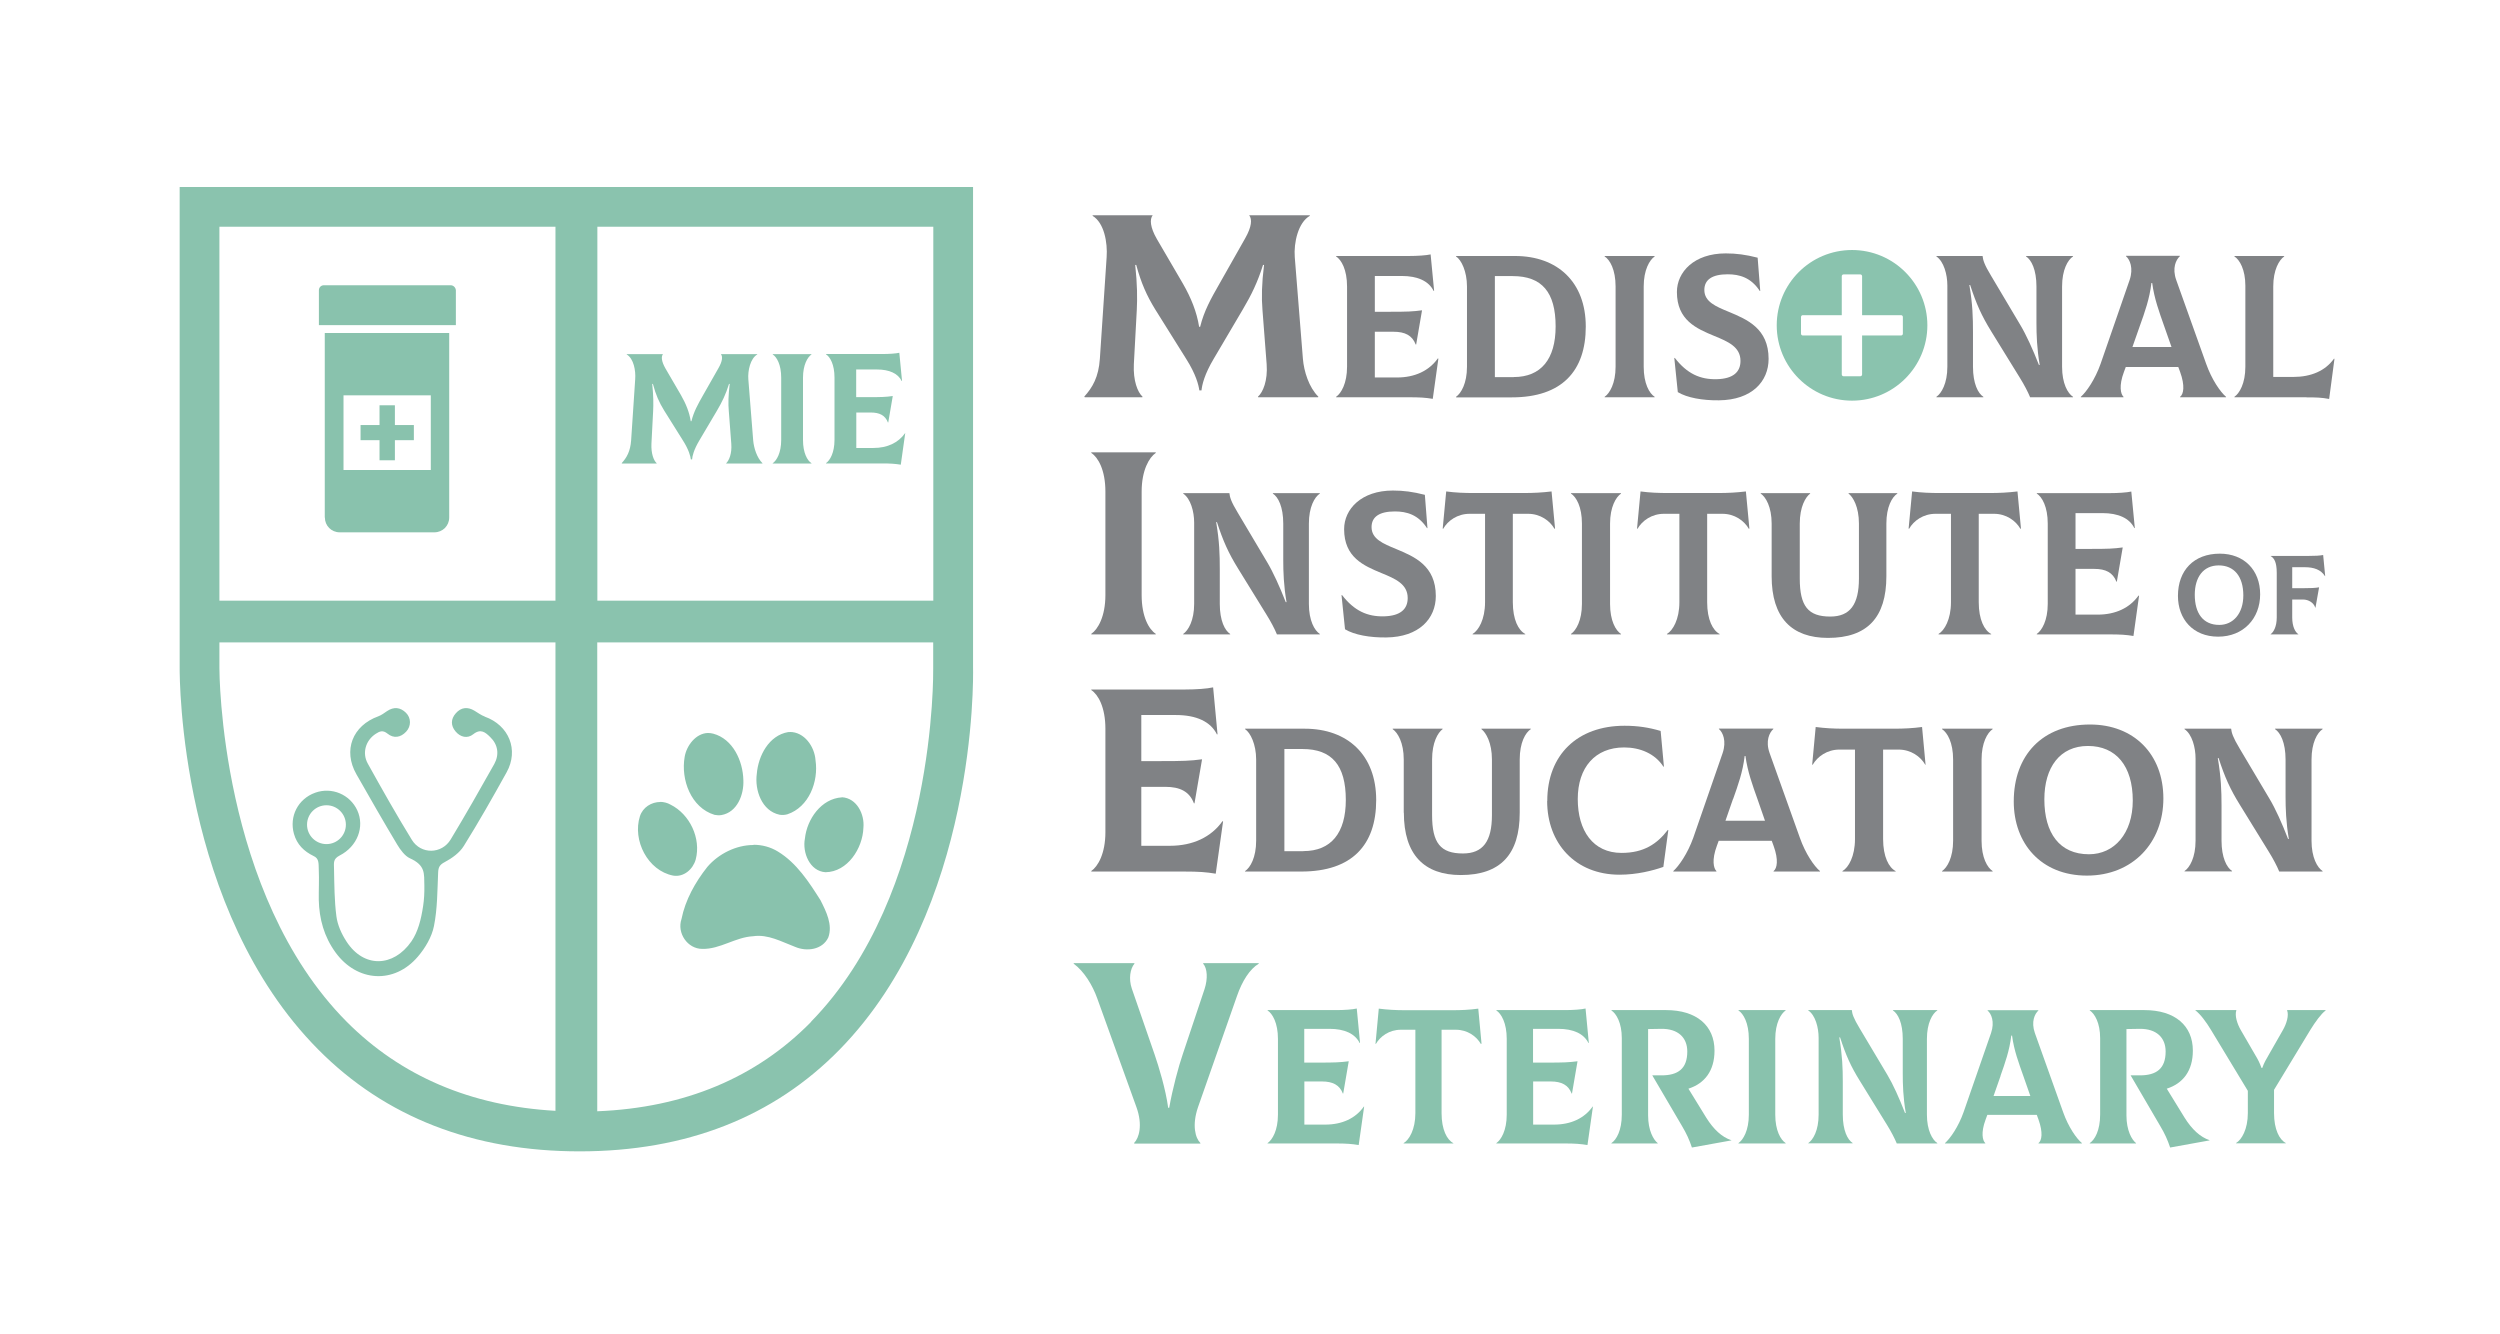 <svg xmlns="http://www.w3.org/2000/svg" id="Layer_1" viewBox="0 0 221.39 118.09"><rect width="221.39" height="118.09" style="fill:none;"></rect><g><g><g><path d="M96.01,35.13c.74-.81,1.28-1.74,1.39-3.36l.6-9c.09-1.28-.21-3.04-1.25-3.66l.02-.05h5.31c-.28,.35-.23,1.07,.37,2.11l2.3,3.94c.72,1.25,1.23,2.5,1.44,3.83h.09c.35-1.42,.95-2.48,1.72-3.83l2.27-4.01c.58-1.02,.63-1.69,.35-2.04h5.36l.02,.05c-1.04,.58-1.44,2.39-1.34,3.66l.72,9c.09,1.11,.53,2.53,1.37,3.36l-.02,.05h-5.31l-.02-.05c.44-.39,.88-1.42,.77-2.88l-.37-4.8c-.09-1.09-.07-2.3,.14-3.99h-.09c-.49,1.55-1.02,2.64-1.79,3.94l-2.57,4.36c-.83,1.39-1.04,2.32-1.09,2.81h-.19c-.07-.49-.3-1.42-1.16-2.78l-2.76-4.41c-.74-1.21-1.23-2.3-1.67-3.92h-.09c.19,1.74,.19,2.99,.14,3.99l-.26,4.8c-.07,1.46,.33,2.48,.77,2.88l-.02,.05h-5.1l-.02-.05Z" style="fill:#808285;"></path><path d="M127.38,31.74l-.5,3.58c-.67-.11-1.13-.14-2.2-.14h-6.36v-.04c.45-.31,.97-1.19,.97-2.66v-7.11c0-1.49-.5-2.36-.97-2.66v-.04h6.46c.72,0,1.51-.05,1.91-.14l.31,3.22-.04,.02c-.43-.88-1.42-1.33-2.83-1.33h-2.38v3.17h1.37c1.5,0,2-.02,2.81-.13l-.52,3.03h-.04c-.31-.81-.95-1.13-1.96-1.13h-1.66v4.05h1.96c1.58,0,2.84-.59,3.62-1.69l.04,.02Z" style="fill:#808285;"></path><path d="M128.94,35.14c.45-.31,.97-1.19,.97-2.66v-7.11c0-1.33-.5-2.36-.97-2.66v-.04h5.22c3.78,0,6.27,2.32,6.27,6.25s-2.11,6.27-6.55,6.27h-4.93v-.04Zm5.11-1.75c2.41,0,3.71-1.58,3.71-4.48,0-3.04-1.22-4.46-3.8-4.46h-1.58v8.95h1.67Z" style="fill:#808285;"></path><path d="M142.1,35.14c.45-.31,.97-1.19,.97-2.66v-7.11c0-1.49-.5-2.36-.97-2.66v-.04h4.43v.04c-.45,.31-.97,1.19-.97,2.66v7.11c0,1.49,.5,2.36,.97,2.66v.04h-4.43v-.04Z" style="fill:#808285;"></path><path d="M148.58,34.73l-.31-3.02,.04-.02c1.08,1.4,2.25,1.93,3.73,1.89,1.46-.04,2.09-.65,2.09-1.62,0-1.24-1.1-1.71-2.32-2.21-1.57-.65-3.31-1.39-3.31-3.89,0-1.78,1.53-3.42,4.32-3.42,.94,0,1.78,.11,2.83,.38l.23,2.95h-.04c-.77-1.19-1.8-1.48-2.84-1.48-1.37,0-2.07,.47-2.07,1.39,0,1.04,1.01,1.46,2.18,1.94,1.6,.67,3.51,1.46,3.51,4.16,0,2-1.48,3.64-4.39,3.67-1.46,.02-2.83-.23-3.64-.72Z" style="fill:#808285;"></path><path d="M171.48,35.14c.45-.31,.97-1.19,.97-2.66v-7.2c0-.97-.31-2.12-.97-2.57v-.04h4.09c.04,.36,.14,.74,.74,1.73l2.59,4.36c.54,.9,1.12,2.18,1.66,3.56h.07c-.25-1.44-.29-2.7-.29-3.71v-3.24c0-1.49-.45-2.36-.92-2.66v-.04h4.16v.04c-.47,.31-.97,1.19-.97,2.66v7.11c0,1.48,.5,2.36,.97,2.66v.04h-3.8c-.2-.49-.54-1.13-.9-1.71l-2.54-4.12c-.86-1.39-1.33-2.45-1.87-4.11h-.07c.29,1.71,.32,2.88,.32,4.18v3.06c0,1.49,.45,2.36,.92,2.66v.04h-4.16v-.04Z" style="fill:#808285;"></path><path d="M197.13,35.14v.04h-4.07v-.04c.31-.23,.45-.97,0-2.21l-.16-.43h-4.65l-.16,.43c-.47,1.24-.29,1.98-.04,2.21v.04h-3.78v-.04c.49-.43,1.26-1.53,1.75-2.92l2.57-7.42c.36-1.06,.02-1.82-.32-2.11v-.04h4.77v.04c-.34,.31-.7,1.04-.32,2.11l2.65,7.42c.49,1.39,1.26,2.5,1.76,2.92Zm-7.62-6.32l-.67,1.91h3.46l-.67-1.91c-.41-1.17-.86-2.38-1.04-3.76h-.07c-.16,1.39-.59,2.59-1.01,3.76Z" style="fill:#808285;"></path><path d="M204.26,35.18h-6.39v-.04c.45-.31,.97-1.19,.97-2.66v-7.18c0-1.42-.5-2.29-.97-2.59v-.04h4.41v.04c-.45,.31-.97,1.19-.97,2.66v8.01h1.78c1.57,0,2.83-.54,3.6-1.62l.04,.02-.47,3.55c-.68-.13-1.17-.14-2-.14Z" style="fill:#808285;"></path><path d="M96.64,56.13c.58-.39,1.25-1.53,1.25-3.43v-9.16c0-1.93-.65-3.04-1.25-3.43v-.05h5.71v.05c-.58,.39-1.25,1.53-1.25,3.43v9.16c0,1.92,.65,3.04,1.25,3.43v.05h-5.71v-.05Z" style="fill:#808285;"></path><path d="M104.78,56.14c.45-.31,.97-1.19,.97-2.66v-7.2c0-.97-.31-2.12-.97-2.57v-.04h4.09c.04,.36,.14,.74,.74,1.73l2.59,4.36c.54,.9,1.12,2.18,1.66,3.56h.07c-.25-1.44-.29-2.7-.29-3.71v-3.24c0-1.49-.45-2.36-.92-2.66v-.04h4.16v.04c-.47,.31-.97,1.19-.97,2.66v7.11c0,1.48,.5,2.36,.97,2.66v.04h-3.8c-.2-.49-.54-1.13-.9-1.71l-2.54-4.12c-.86-1.39-1.33-2.45-1.87-4.11h-.07c.29,1.71,.32,2.88,.32,4.18v3.06c0,1.49,.45,2.36,.92,2.66v.04h-4.16v-.04Z" style="fill:#808285;"></path><path d="M119.11,55.73l-.31-3.02,.04-.02c1.08,1.4,2.25,1.93,3.73,1.89,1.46-.04,2.09-.65,2.09-1.62,0-1.24-1.1-1.71-2.32-2.21-1.57-.65-3.31-1.39-3.31-3.89,0-1.78,1.53-3.42,4.32-3.42,.94,0,1.78,.11,2.83,.38l.23,2.95h-.04c-.77-1.19-1.8-1.48-2.84-1.48-1.37,0-2.07,.47-2.07,1.39,0,1.04,1.01,1.46,2.18,1.94,1.6,.67,3.51,1.46,3.51,4.16,0,2-1.48,3.64-4.39,3.67-1.46,.02-2.83-.23-3.64-.72Z" style="fill:#808285;"></path><path d="M137.7,46.81l-.04,.02c-.41-.72-1.26-1.33-2.34-1.33h-1.35v7.83c0,1.55,.5,2.5,1.1,2.81v.04h-4.66v-.04c.52-.31,1.1-1.28,1.1-2.81v-7.83h-1.37c-1.08,0-1.93,.61-2.34,1.33l-.04-.02,.31-3.29c.83,.11,1.58,.14,2.47,.14h4.39c.88,0,1.64-.04,2.47-.14l.31,3.29Z" style="fill:#808285;"></path><path d="M139.12,56.14c.45-.31,.97-1.19,.97-2.66v-7.11c0-1.49-.5-2.36-.97-2.66v-.04h4.43v.04c-.45,.31-.97,1.19-.97,2.66v7.11c0,1.49,.5,2.36,.97,2.66v.04h-4.43v-.04Z" style="fill:#808285;"></path><path d="M154.91,46.81l-.04,.02c-.41-.72-1.26-1.33-2.34-1.33h-1.35v7.83c0,1.55,.5,2.5,1.1,2.81v.04h-4.66v-.04c.52-.31,1.1-1.28,1.1-2.81v-7.83h-1.37c-1.08,0-1.93,.61-2.34,1.33l-.04-.02,.31-3.29c.83,.11,1.58,.14,2.47,.14h4.39c.88,0,1.64-.04,2.47-.14l.31,3.29Z" style="fill:#808285;"></path><path d="M156.89,51.03v-4.66c0-1.48-.52-2.36-.97-2.66v-.04h4.38v.04c-.41,.31-.92,1.17-.92,2.66v4.86c0,2.45,.74,3.37,2.7,3.37,1.75,0,2.54-1.06,2.54-3.37v-4.86c0-1.48-.52-2.36-.92-2.66v-.04h4.32v.04c-.47,.31-.97,1.17-.97,2.66v4.66c0,3.65-1.69,5.46-5.17,5.46-3.21,0-4.99-1.78-4.99-5.46Z" style="fill:#808285;"></path><path d="M178.96,46.81l-.04,.02c-.41-.72-1.26-1.33-2.34-1.33h-1.35v7.83c0,1.55,.5,2.5,1.1,2.81v.04h-4.66v-.04c.52-.31,1.1-1.28,1.1-2.81v-7.83h-1.37c-1.08,0-1.93,.61-2.34,1.33l-.04-.02,.31-3.29c.83,.11,1.58,.14,2.47,.14h4.39c.88,0,1.64-.04,2.47-.14l.31,3.29Z" style="fill:#808285;"></path><path d="M189.43,52.74l-.5,3.58c-.67-.11-1.13-.14-2.2-.14h-6.36v-.04c.45-.31,.97-1.19,.97-2.66v-7.11c0-1.49-.5-2.36-.97-2.66v-.04h6.46c.72,0,1.51-.05,1.91-.14l.31,3.22-.04,.02c-.43-.88-1.42-1.33-2.83-1.33h-2.38v3.17h1.37c1.5,0,2-.02,2.81-.13l-.52,3.03h-.04c-.31-.81-.95-1.13-1.96-1.13h-1.66v4.05h1.96c1.58,0,2.84-.59,3.62-1.69l.04,.02Z" style="fill:#808285;"></path><path d="M192.87,52.77c0-2.25,1.4-3.74,3.71-3.74,2.14,0,3.57,1.45,3.57,3.6s-1.49,3.75-3.72,3.75-3.56-1.56-3.56-3.61Zm5.79-.04c0-1.69-.82-2.66-2.18-2.66s-2.12,1.04-2.12,2.6c0,1.64,.74,2.67,2.17,2.67,1.23,0,2.13-1.01,2.13-2.61Z" style="fill:#808285;"></path><path d="M205.91,51.02h-.02c-.36-.58-1-.79-1.78-.79h-1.12v1.86h.88c.72,0,1.2-.02,1.5-.08l-.32,1.8h-.02c-.13-.43-.59-.72-1.09-.72h-.95v1.59c0,.83,.28,1.31,.54,1.48v.02h-2.45v-.02c.25-.17,.54-.66,.54-1.48v-3.95c0-.98-.25-1.32-.53-1.48v-.02h3.35c.6,0,.96-.02,1.29-.08l.18,1.87Z" style="fill:#808285;"></path><path d="M108.31,72.75l-.65,4.62c-.86-.14-1.46-.19-2.83-.19h-8.19v-.05c.58-.39,1.25-1.53,1.25-3.43v-9.16c0-1.93-.65-3.04-1.25-3.43v-.05h8.33c.93,0,1.95-.07,2.46-.19l.39,4.15-.05,.02c-.56-1.14-1.83-1.72-3.64-1.72h-3.06v4.08h1.76c1.92,0,2.57-.02,3.62-.16l-.67,3.9h-.05c-.39-1.04-1.23-1.46-2.53-1.46h-2.13v5.22h2.53c2.04,0,3.66-.77,4.66-2.18l.05,.02Z" style="fill:#808285;"></path><path d="M110.26,77.14c.46-.31,.98-1.2,.98-2.69v-7.19c0-1.35-.51-2.38-.98-2.69v-.04h5.28c3.82,0,6.33,2.35,6.33,6.32s-2.13,6.33-6.63,6.33h-4.99v-.04Zm5.17-1.77c2.44,0,3.75-1.6,3.75-4.53,0-3.08-1.24-4.51-3.84-4.51h-1.6v9.05h1.69Z" style="fill:#808285;"></path><path d="M124.31,71.97v-4.71c0-1.49-.53-2.38-.98-2.69v-.04h4.42v.04c-.42,.31-.93,1.18-.93,2.69v4.92c0,2.48,.75,3.4,2.73,3.4,1.77,0,2.57-1.07,2.57-3.4v-4.92c0-1.49-.53-2.38-.93-2.69v-.04h4.37v.04c-.47,.31-.98,1.18-.98,2.69v4.71c0,3.7-1.71,5.52-5.22,5.52-3.24,0-5.04-1.8-5.04-5.52Z" style="fill:#808285;"></path><path d="M137.02,70.93c0-4.1,2.69-6.66,6.84-6.66,1.17,0,2.15,.15,3.2,.46l.29,3.15-.04,.02c-.75-1.17-2.08-1.71-3.48-1.71-2.57,0-4.11,1.77-4.11,4.57s1.35,4.77,3.88,4.77c1.97,0,3.15-.8,4.1-2.04l.04,.02-.44,3.26c-.93,.33-2.35,.69-3.88,.69-3.93,0-6.41-2.79-6.41-6.52Z" style="fill:#808285;"></path><path d="M161.17,77.14v.04h-4.11v-.04c.31-.24,.46-.98,0-2.24l-.16-.44h-4.7l-.16,.44c-.47,1.26-.29,2-.04,2.24v.04h-3.82v-.04c.49-.44,1.27-1.55,1.77-2.95l2.6-7.5c.36-1.07,.02-1.84-.33-2.13v-.04h4.82v.04c-.35,.31-.71,1.06-.33,2.13l2.68,7.5c.49,1.4,1.27,2.53,1.78,2.95Zm-7.7-6.39l-.67,1.93h3.5l-.67-1.93c-.42-1.18-.87-2.4-1.06-3.8h-.07c-.16,1.4-.6,2.62-1.02,3.8Z" style="fill:#808285;"></path><path d="M170.54,67.71l-.04,.02c-.42-.73-1.27-1.35-2.37-1.35h-1.37v7.92c0,1.57,.51,2.53,1.11,2.84v.04h-4.71v-.04c.53-.31,1.11-1.29,1.11-2.84v-7.92h-1.38c-1.09,0-1.95,.62-2.37,1.35l-.04-.02,.31-3.33c.84,.11,1.6,.15,2.49,.15h4.44c.89,0,1.66-.04,2.49-.15l.31,3.33Z" style="fill:#808285;"></path><path d="M171.98,77.14c.46-.31,.98-1.2,.98-2.69v-7.19c0-1.51-.51-2.38-.98-2.69v-.04h4.48v.04c-.46,.31-.98,1.2-.98,2.69v7.19c0,1.51,.51,2.38,.98,2.69v.04h-4.48v-.04Z" style="fill:#808285;"></path><path d="M178.33,70.97c0-4.1,2.55-6.81,6.75-6.81,3.9,0,6.5,2.64,6.5,6.55s-2.71,6.83-6.77,6.83-6.48-2.84-6.48-6.57Zm10.54-.07c0-3.08-1.49-4.84-3.97-4.84s-3.86,1.89-3.86,4.73c0,2.99,1.35,4.86,3.95,4.86,2.24,0,3.88-1.84,3.88-4.75Z" style="fill:#808285;"></path><path d="M193.45,77.14c.46-.31,.98-1.2,.98-2.69v-7.28c0-.98-.31-2.15-.98-2.6v-.04h4.13c.04,.36,.15,.75,.75,1.75l2.62,4.41c.55,.91,1.13,2.2,1.67,3.6h.07c-.25-1.46-.29-2.73-.29-3.75v-3.28c0-1.51-.46-2.38-.93-2.69v-.04h4.21v.04c-.47,.31-.98,1.2-.98,2.69v7.19c0,1.49,.51,2.38,.98,2.69v.04h-3.84c-.2-.49-.55-1.15-.91-1.73l-2.57-4.17c-.87-1.4-1.35-2.48-1.89-4.15h-.07c.29,1.73,.33,2.91,.33,4.22v3.09c0,1.51,.46,2.38,.93,2.69v.04h-4.21v-.04Z" style="fill:#808285;"></path></g><path d="M164.01,22.14c-3.69,0-6.67,2.99-6.67,6.67s2.99,6.67,6.67,6.67,6.67-2.99,6.67-6.67-2.99-6.67-6.67-6.67Zm4.5,7.41c0,.09-.07,.16-.16,.16h-3.45v3.45c0,.09-.07,.16-.16,.16h-1.48c-.09,0-.16-.07-.16-.16v-3.45h-3.45c-.09,0-.16-.07-.16-.16v-1.48c0-.09,.07-.16,.16-.16h3.45v-3.45c0-.09,.07-.16,.16-.16h1.48c.09,0,.16,.07,.16,.16v3.45h3.45c.09,0,.16,.07,.16,.16v1.48Z" style="fill:#8ac3ae;"></path></g><g><g><path d="M55.05,41.02c.45-.49,.77-1.05,.84-2.02l.36-5.41c.06-.77-.13-1.83-.75-2.2v-.03h3.21c-.17,.21-.14,.64,.22,1.27l1.38,2.37c.43,.75,.74,1.51,.86,2.3h.06c.21-.85,.57-1.49,1.03-2.3l1.37-2.41c.35-.61,.38-1.02,.21-1.23h3.22v.03c-.61,.35-.85,1.44-.79,2.2l.43,5.41c.06,.67,.32,1.52,.82,2.02v.03h-3.21v-.03c.25-.24,.52-.85,.45-1.73l-.22-2.89c-.06-.65-.04-1.38,.08-2.4h-.06c-.29,.93-.61,1.59-1.07,2.37l-1.55,2.62c-.5,.84-.63,1.39-.65,1.69h-.11c-.04-.29-.18-.85-.7-1.67l-1.66-2.65c-.45-.73-.74-1.38-1-2.36h-.06c.11,1.05,.11,1.8,.08,2.4l-.15,2.89c-.04,.88,.2,1.49,.46,1.73v.03h-3.08v-.03Z" style="fill:#8ac3ae;"></path><path d="M68.43,41.02c.35-.24,.75-.92,.75-2.06v-5.51c0-1.16-.39-1.83-.75-2.06v-.03h3.43v.03c-.35,.24-.75,.92-.75,2.06v5.51c0,1.16,.39,1.83,.75,2.06v.03h-3.43v-.03Z" style="fill:#8ac3ae;"></path><path d="M80.16,38.38l-.39,2.77c-.52-.08-.88-.11-1.7-.11h-4.92v-.03c.35-.24,.75-.92,.75-2.06v-5.51c0-1.16-.39-1.83-.75-2.06v-.03h5.01c.56,0,1.17-.04,1.48-.11l.24,2.5h-.03c-.33-.67-1.1-1.02-2.19-1.02h-1.84v2.45h1.06c1.16,0,1.55-.01,2.18-.1l-.4,2.34h-.03c-.24-.63-.74-.88-1.52-.88h-1.28v3.14h1.52c1.23,0,2.2-.46,2.8-1.31h.03Z" style="fill:#8ac3ae;"></path></g><path d="M86.17,59.18V16.56H15.91V59.17c0,.87-.02,21.39,12.28,33.78,5.93,5.98,13.72,9.01,23.14,9.01s17.17-3.03,23.03-9.02c12.13-12.4,11.83-32.93,11.81-33.76Zm-3.52-39.1V53.19s-29.75,0-29.75,0V20.08h29.75Zm-33.46,0V53.19H19.43V20.08h29.76ZM19.43,59.18v-2.29h29.76v41.48c-7.48-.42-13.69-3.07-18.49-7.89-11.26-11.34-11.27-31.09-11.27-31.3Zm52.41,31.3c-4.85,4.95-11.21,7.62-18.95,7.93V56.89h29.75v2.32c0,.2,.3,19.91-10.81,31.26Z" style="fill:#8ac3ae;"></path><path d="M42.94,63.46c-.33-.12-.62-.34-.92-.52-.61-.37-1.19-.31-1.66,.23-.45,.51-.45,1.09-.02,1.6,.43,.52,1.06,.66,1.57,.25,.67-.53,1.08-.16,1.5,.25,.68,.65,.83,1.54,.36,2.39-1.26,2.24-2.53,4.48-3.86,6.68-.79,1.31-2.64,1.34-3.44,.03-1.36-2.21-2.64-4.48-3.9-6.75-.53-.95-.18-2.07,.71-2.64,.34-.22,.62-.35,1.04-.01,.54,.44,1.16,.35,1.65-.18,.45-.48,.45-1.21-.02-1.67-.5-.49-1.07-.55-1.67-.15-.25,.17-.5,.36-.77,.46-2.3,.83-3.15,3.02-1.95,5.13,1.19,2.09,2.38,4.17,3.62,6.24,.28,.47,.69,1.01,1.11,1.2,1.41,.64,1.26,1.35,1.29,2.44,.01,.62-.02,1.21-.11,1.8-.18,1.19-.45,2.27-1.04,3.13-1.6,2.3-4.23,2.36-5.75,0-.43-.66-.79-1.45-.89-2.23-.18-1.38-.18-2.78-.21-4.18-.01-.58-.09-.89,.5-1.2,1.57-.8,2.23-2.54,1.56-4-.65-1.41-2.26-2.09-3.73-1.56-1.52,.55-2.31,2.09-1.88,3.64,.27,.95,.89,1.55,1.73,1.96,.5,.22,.45,.63,.47,1.21,.04,.9-.01,1.79,0,2.69,.04,1.68,.47,3.25,1.48,4.64,1.91,2.63,5.2,2.84,7.3,.37,.65-.76,1.23-1.74,1.42-2.7,.31-1.54,.3-3.16,.37-4.74,.02-.47,.13-.69,.59-.93,.64-.34,1.31-.82,1.68-1.42,1.33-2.13,2.57-4.32,3.79-6.52,1.11-1.99,.21-4.18-1.94-4.94Zm-15.75,9.57c0-.95,.77-1.72,1.72-1.72s1.72,.77,1.72,1.72-.77,1.72-1.72,1.72-1.72-.77-1.72-1.72Z" style="fill:#8ac3ae;"></path><g><path d="M39.91,25.26h-11.23c-.24,0-.44,.19-.44,.44v3.09h12.13v-3.09c-.02-.24-.22-.44-.46-.44h0Z" style="fill:#89c2ad;"></path><path d="M28.77,45.83c0,.73,.58,1.31,1.31,1.31h8.39c.73,0,1.31-.58,1.31-1.31V29.49s-11.02,0-11.02,0v16.34Zm1.65-10.82h7.73v6.61h-7.73v-6.61Z" style="fill:#89c2ad;"></path><path d="M34.97,35.89h-1.36v1.75h-1.68v1.34h1.68v1.78h1.36v-1.78h1.68v-1.34h-1.68v-1.75Z" style="fill:#89c2ad;"></path></g></g></g><g id="layer1"><path id="path1575" d="M69.93,64.83s-.09,0-.13,0c-1.71,.29-2.65,2.1-2.78,3.69-.2,1.45,.44,3.3,2.02,3.63,.23,.04,.47,.02,.69-.04,1.91-.64,2.77-2.9,2.49-4.78-.08-1.21-.99-2.53-2.3-2.51Zm-7.24,.08c-1.06,.03-1.89,1.1-2.06,2.12-.35,2.01,.56,4.5,2.65,5.13,.2,.04,.4,.05,.6,.02,1.41-.24,2.01-1.82,1.95-3.1-.04-1.69-.92-3.64-2.67-4.11-.16-.04-.32-.06-.47-.06Zm11.87,5.7c-1.84,.11-3.1,1.94-3.28,3.65-.24,1.23,.42,2.89,1.82,2.98,1.96-.02,3.3-2.12,3.36-3.93,.12-1.19-.58-2.64-1.91-2.71Zm-16.08,.41c-.78,0-1.55,.46-1.81,1.26-.68,2.13,.69,4.82,2.94,5.26,.94,.16,1.76-.56,2-1.43,.49-1.86-.52-4.01-2.24-4.86-.28-.16-.59-.23-.89-.24Zm8.24,3.81c-1.53,0-3.09,.78-4.08,1.94-1.07,1.35-1.95,2.92-2.29,4.62-.42,1.23,.53,2.64,1.84,2.64,1.58,.04,2.93-1.04,4.5-1.12,1.33-.2,2.52,.49,3.72,.94,1.02,.44,2.42,.27,2.94-.83,.41-1.12-.19-2.31-.69-3.3-1.02-1.61-2.11-3.3-3.77-4.31-.67-.41-1.41-.6-2.16-.6Z" style="fill:#89c2ad;"></path></g><g><path d="M100.43,101.22c.44-.44,.78-1.59,.21-3.17l-3.47-9.63c-.41-1.15-1.15-2.39-2.09-3.08v-.05h5.38v.05c-.37,.44-.53,1.33-.23,2.21l2.02,5.84c.37,1.08,.97,3.04,1.2,4.71h.09c.3-1.7,.83-3.66,1.2-4.74l1.93-5.77c.3-.92,.25-1.82-.12-2.25v-.05h4.92v.05c-.8,.48-1.47,1.54-1.93,2.87l-3.45,9.84c-.55,1.61-.23,2.74,.21,3.17v.05h-5.86v-.05Z" style="fill:#89c2ad;"></path><path d="M120.8,98.02l-.48,3.38c-.63-.1-1.07-.14-2.07-.14h-6v-.03c.42-.29,.92-1.12,.92-2.52v-6.71c0-1.41-.48-2.23-.92-2.52v-.03h6.1c.68,0,1.43-.05,1.8-.14l.29,3.04-.03,.02c-.41-.83-1.34-1.26-2.67-1.26h-2.24v2.99h1.29c1.41,0,1.89-.02,2.65-.12l-.49,2.86h-.03c-.29-.76-.9-1.07-1.85-1.07h-1.56v3.82h1.85c1.5,0,2.69-.56,3.42-1.6l.03,.02Z" style="fill:#89c2ad;"></path><path d="M131.17,92.43l-.03,.02c-.39-.68-1.19-1.26-2.21-1.26h-1.27v7.39c0,1.46,.48,2.36,1.04,2.65v.03h-4.4v-.03c.49-.29,1.04-1.21,1.04-2.65v-7.39h-1.29c-1.02,0-1.82,.58-2.21,1.26l-.03-.02,.29-3.11c.78,.1,1.5,.14,2.33,.14h4.15c.83,0,1.55-.03,2.33-.14l.29,3.11Z" style="fill:#89c2ad;"></path><path d="M141.06,98.02l-.48,3.38c-.63-.1-1.07-.14-2.07-.14h-6v-.03c.42-.29,.92-1.12,.92-2.52v-6.71c0-1.41-.48-2.23-.92-2.52v-.03h6.1c.68,0,1.43-.05,1.8-.14l.29,3.04-.03,.02c-.41-.83-1.34-1.26-2.67-1.26h-2.24v2.99h1.29c1.41,0,1.89-.02,2.65-.12l-.49,2.86h-.03c-.29-.76-.9-1.07-1.85-1.07h-1.56v3.82h1.85c1.5,0,2.69-.56,3.42-1.6l.03,.02Z" style="fill:#89c2ad;"></path><path d="M153.32,100.96v.03l-3.49,.63c-.22-.66-.49-1.26-.87-1.89l-2.64-4.5h.82c1.46,0,2.28-.59,2.28-2.11,0-1.24-.82-2.02-2.28-2.01l-1.19,.02v7.65c0,1.34,.48,2.16,.85,2.45v.03h-4.1v-.03c.44-.29,.92-1.12,.92-2.52v-6.78c0-1.34-.48-2.16-.92-2.45v-.03h4.83c2.72,0,4.3,1.38,4.3,3.59,0,1.8-.88,2.91-2.31,3.37l1.58,2.57c.65,1.04,1.39,1.72,2.21,1.99Z" style="fill:#89c2ad;"></path><path d="M153.95,101.23c.42-.29,.92-1.12,.92-2.52v-6.71c0-1.41-.48-2.23-.92-2.52v-.03h4.18v.03c-.42,.29-.92,1.12-.92,2.52v6.71c0,1.41,.48,2.23,.92,2.52v.03h-4.18v-.03Z" style="fill:#89c2ad;"></path><path d="M160.13,101.23c.43-.29,.92-1.12,.92-2.52v-6.8c0-.92-.29-2.01-.92-2.43v-.03h3.86c.03,.34,.14,.7,.7,1.63l2.45,4.11c.51,.85,1.05,2.06,1.56,3.37h.07c-.24-1.36-.27-2.55-.27-3.5v-3.06c0-1.41-.42-2.23-.87-2.52v-.03h3.93v.03c-.44,.29-.92,1.12-.92,2.52v6.71c0,1.39,.48,2.23,.92,2.52v.03h-3.59c-.19-.46-.51-1.07-.85-1.62l-2.4-3.89c-.82-1.31-1.26-2.31-1.77-3.88h-.07c.27,1.61,.31,2.72,.31,3.94v2.89c0,1.41,.42,2.23,.87,2.52v.03h-3.93v-.03Z" style="fill:#89c2ad;"></path><path d="M184.36,101.23v.03h-3.84v-.03c.29-.22,.42-.92,0-2.09l-.15-.41h-4.38l-.15,.41c-.44,1.17-.27,1.87-.03,2.09v.03h-3.57v-.03c.46-.41,1.19-1.44,1.65-2.75l2.43-7c.34-1,.02-1.72-.31-1.99v-.03h4.5v.03c-.32,.29-.66,.99-.31,1.99l2.5,7c.46,1.31,1.19,2.36,1.67,2.75Zm-7.19-5.97l-.63,1.8h3.26l-.63-1.8c-.39-1.11-.82-2.24-.99-3.55h-.07c-.15,1.31-.56,2.45-.95,3.55Z" style="fill:#89c2ad;"></path><path d="M195.66,100.96v.03l-3.48,.63c-.22-.66-.49-1.26-.87-1.89l-2.63-4.5h.82c1.46,0,2.28-.59,2.28-2.11,0-1.24-.82-2.02-2.28-2.01l-1.19,.02v7.65c0,1.34,.48,2.16,.85,2.45v.03h-4.1v-.03c.44-.29,.92-1.12,.92-2.52v-6.78c0-1.34-.48-2.16-.92-2.45v-.03h4.83c2.72,0,4.3,1.38,4.3,3.59,0,1.8-.88,2.91-2.31,3.37l1.58,2.57c.65,1.04,1.39,1.72,2.21,1.99Z" style="fill:#89c2ad;"></path><path d="M205.95,89.45v.03c-.42,.32-.92,1.02-1.36,1.73l-3.21,5.3v2.06c0,1.46,.48,2.36,1.04,2.65v.03h-4.4v-.03c.49-.29,1.04-1.21,1.04-2.65v-1.97l-3.26-5.39c-.42-.7-.95-1.41-1.38-1.73v-.03h3.62v.03c-.15,.46,.07,1.17,.39,1.73l1.31,2.26c.19,.31,.36,.63,.53,1.1h.07c.17-.49,.37-.8,.54-1.1l1.29-2.26c.32-.56,.54-1.28,.37-1.73v-.03h3.42Z" style="fill:#89c2ad;"></path></g></svg>